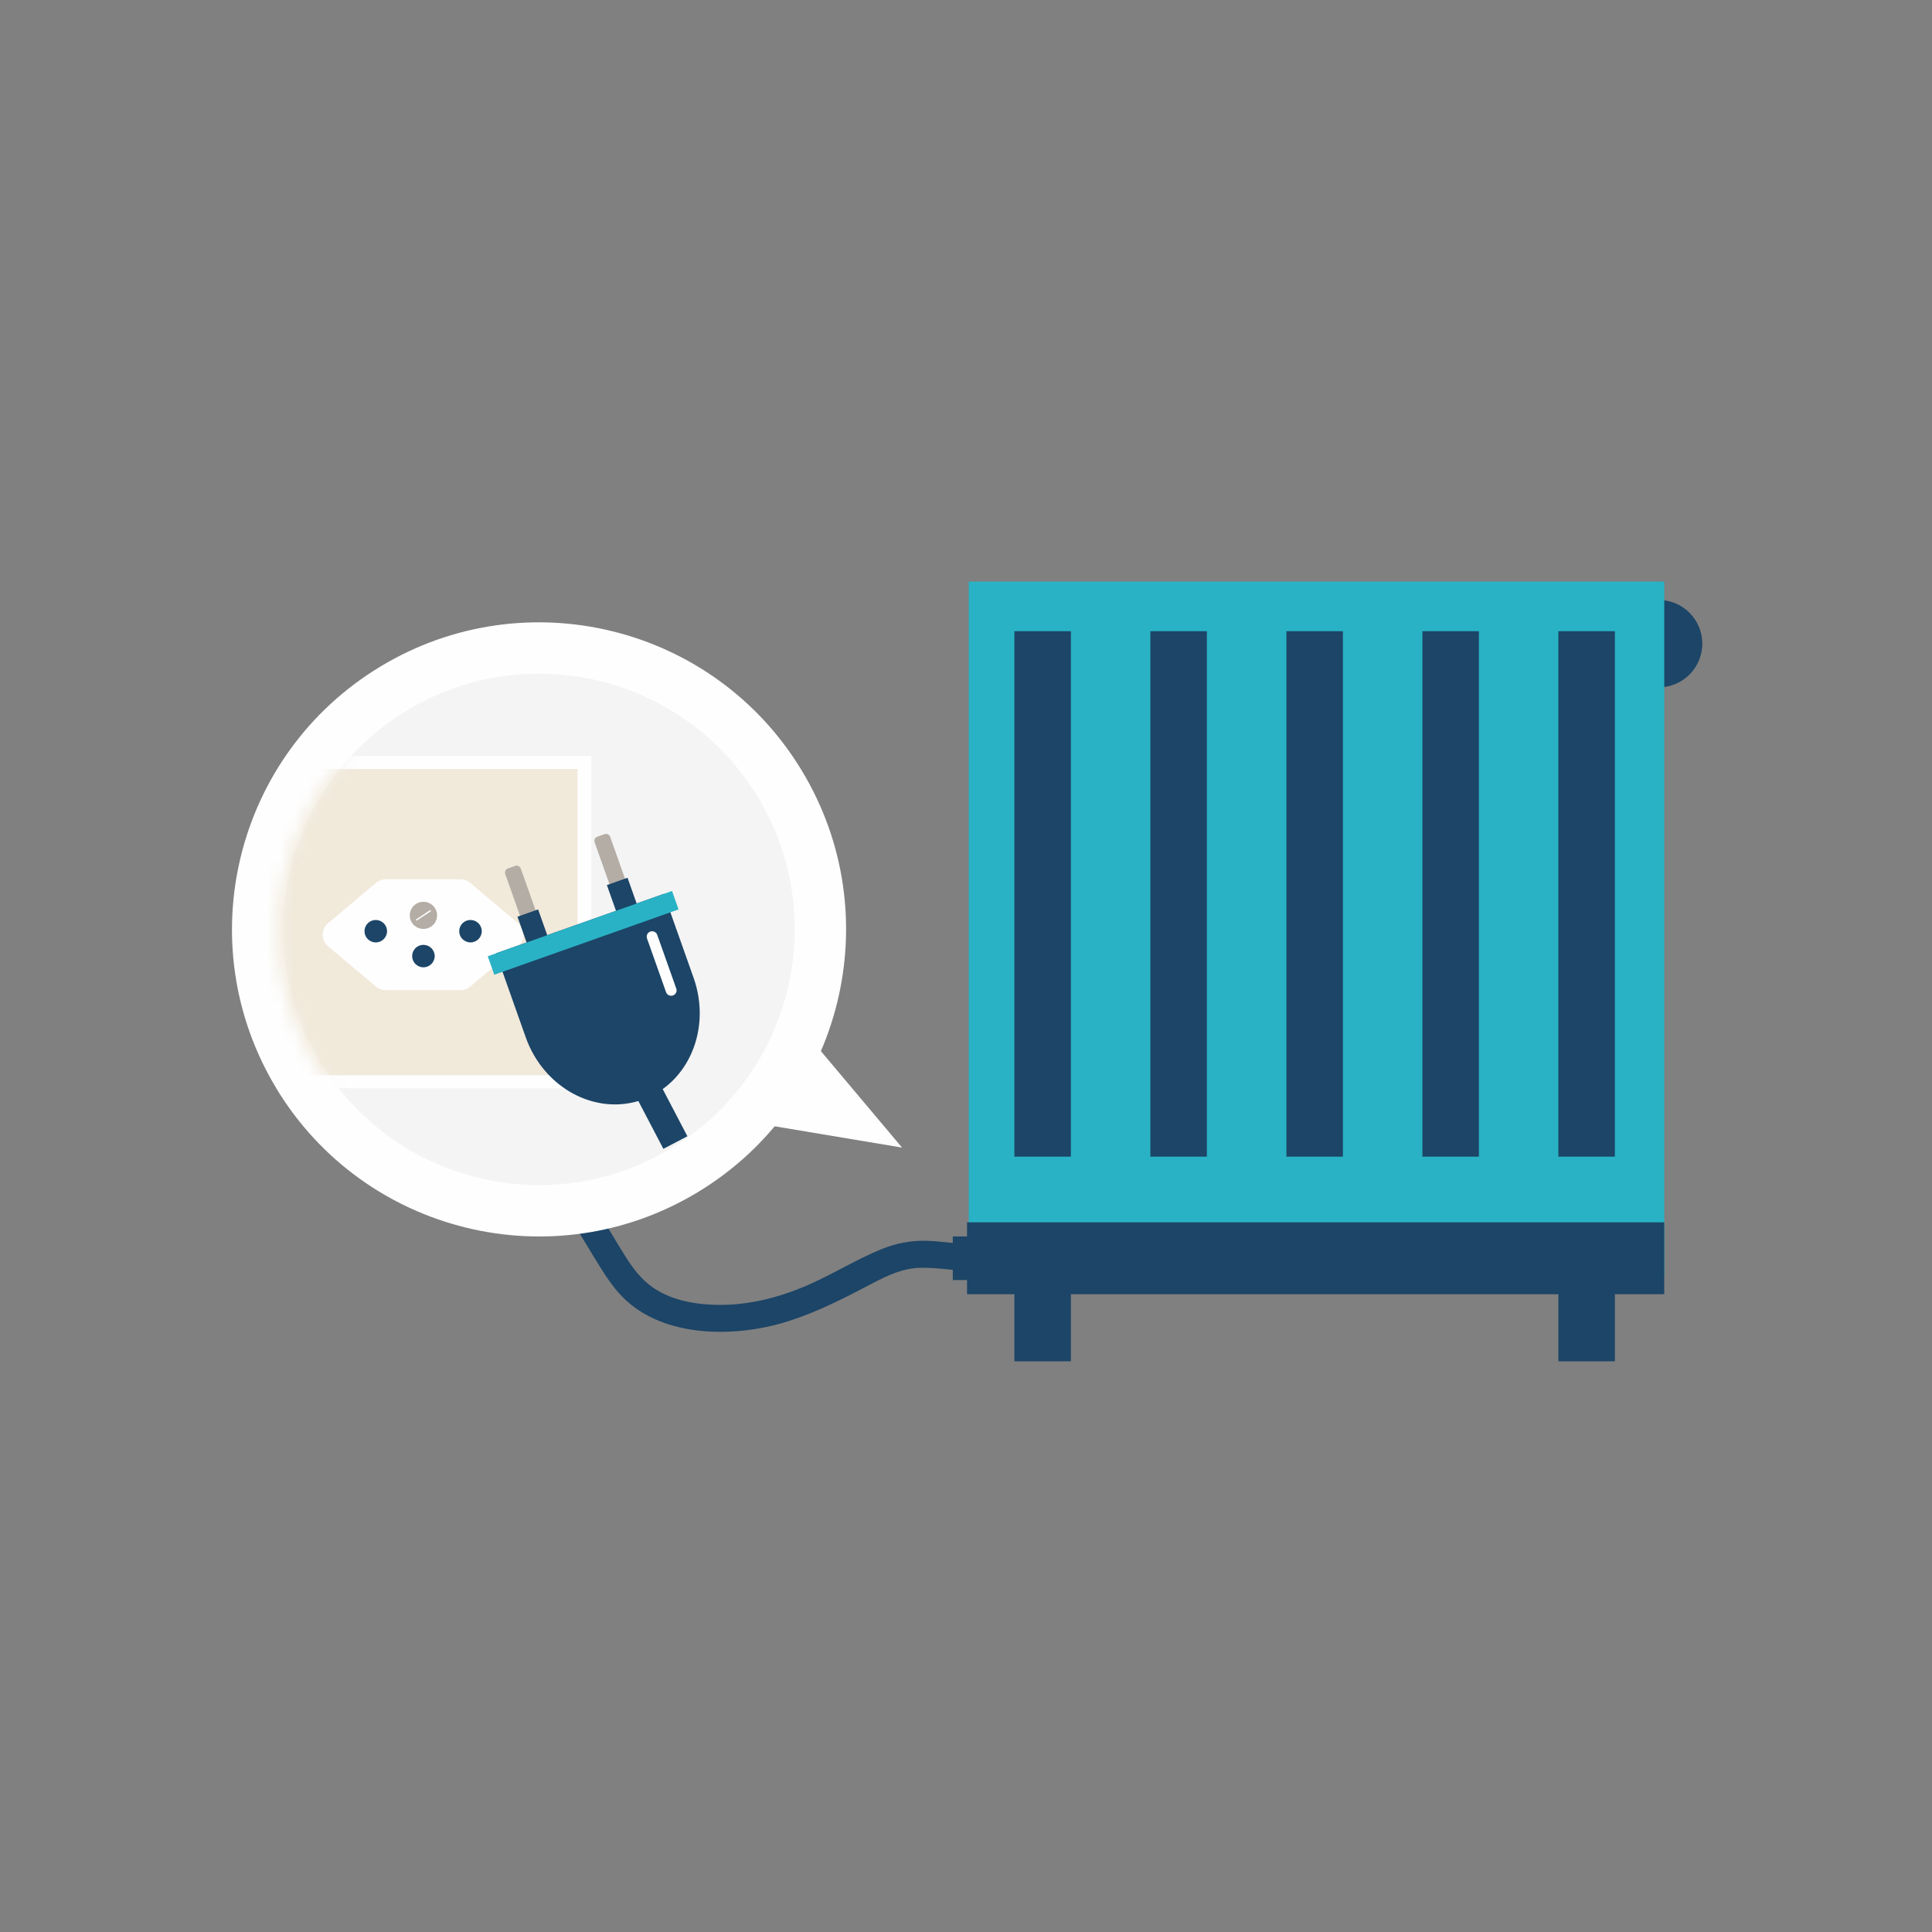 <svg width="141" height="141" viewBox="0 0 141 141" fill="none" xmlns="http://www.w3.org/2000/svg">
<rect x="0" y="0" width="141" height="141" fill="#808080" stroke="none"/>
<g clip-path="url(#clip0_1771_18774)">
<path d="M71.225 90.808C70.018 90.82 68.835 90.591 67.632 90.555C66.512 90.523 65.412 90.729 64.375 91.149C62.416 91.94 60.624 93.096 58.669 93.911C56.714 94.726 54.593 95.256 52.433 95.232C50.529 95.213 48.468 94.817 47.039 93.468C46.287 92.759 45.753 91.892 45.223 91.014C44.479 89.791 43.735 88.569 42.991 87.346C42.33 86.261 40.617 87.251 41.281 88.343C41.946 89.435 42.666 90.622 43.363 91.762C43.905 92.652 44.443 93.543 45.132 94.33C46.596 96.008 48.657 96.815 50.826 97.092C52.995 97.369 55.424 97.1 57.593 96.404C59.761 95.707 61.724 94.682 63.699 93.646C64.771 93.084 65.883 92.565 67.114 92.526C68.491 92.482 69.848 92.791 71.225 92.779C72.499 92.767 72.499 90.788 71.225 90.8V90.808Z" fill="#1C4567"/>
<path d="M121.045 50.164C122.807 50.164 124.235 48.737 124.235 46.975C124.235 45.214 122.807 43.786 121.045 43.786C119.284 43.786 117.856 45.214 117.856 46.975C117.856 48.737 119.284 50.164 121.045 50.164Z" fill="#1C4567"/>
<path d="M121.461 42.448H70.699V93.21H121.461V42.448Z" fill="#29B2C5"/>
<path d="M121.457 89.206H70.576V94.453H121.457V89.206Z" fill="#1C4567"/>
<path d="M78.154 91.647H74.031V99.356H78.154V91.647Z" fill="#1C4567"/>
<path d="M117.856 91.647H113.732V99.356H117.856V91.647Z" fill="#1C4567"/>
<path d="M78.154 46.065H74.031V84.413H78.154V46.065Z" fill="#1C4567"/>
<path d="M88.078 46.065H83.955V84.413H88.078V46.065Z" fill="#1C4567"/>
<path d="M98.007 46.065H93.883V84.413H98.007V46.065Z" fill="#1C4567"/>
<path d="M107.931 46.065H103.808V84.413H107.931V46.065Z" fill="#1C4567"/>
<path d="M117.856 46.065H113.732V84.413H117.856V46.065Z" fill="#1C4567"/>
<path d="M57.526 73.88L65.832 83.753L53.105 81.624L57.526 73.88Z" fill="#FEFEFE"/>
<path d="M20.166 79.424C13.764 68.835 17.155 55.06 27.744 48.657C38.333 42.251 52.108 45.642 58.511 56.231C64.917 66.82 61.522 80.595 50.933 87.002C40.344 93.408 26.569 90.013 20.162 79.424" fill="#FEFEFE"/>
<path d="M23.375 77.484C18.041 68.668 20.867 57.196 29.683 51.862C38.5 46.528 49.971 49.353 55.306 58.17C60.64 66.986 57.814 78.458 48.998 83.792C40.181 89.126 28.71 86.301 23.375 77.484Z" fill="#F4F4F4"/>
<mask id="mask0_1771_18774" style="mask-type:luminance" maskUnits="userSpaceOnUse" x="20" y="49" width="38" height="38">
<path d="M23.023 77.615C17.689 68.799 20.514 57.327 29.331 51.993C38.147 46.659 49.619 49.484 54.953 58.301C60.288 67.117 57.462 78.589 48.646 83.923C39.829 89.257 28.357 86.432 23.023 77.615Z" fill="white"/>
</mask>
<g mask="url(#mask0_1771_18774)">
<path d="M43.157 55.17H18.599V79.42H43.157V55.17Z" fill="#FEFEFE"/>
<path d="M42.148 56.12H19.612V78.474H42.148V56.12Z" fill="#F1E9DA"/>
<path d="M33.628 72.265C33.87 72.265 34.107 72.178 34.293 72.024L37.811 69.064C38.337 68.621 38.337 67.817 37.811 67.374L34.293 64.414C34.107 64.26 33.874 64.173 33.628 64.173H28.128C27.887 64.173 27.649 64.26 27.463 64.414L23.945 67.374C23.419 67.817 23.419 68.621 23.945 69.064L27.463 72.024C27.649 72.178 27.883 72.265 28.128 72.265H33.628Z" fill="#FEFEFE"/>
<path d="M27.424 68.779C27.878 68.779 28.247 68.412 28.247 67.96C28.247 67.507 27.878 67.141 27.424 67.141C26.969 67.141 26.601 67.507 26.601 67.96C26.601 68.412 26.969 68.779 27.424 68.779Z" fill="#1C4567"/>
<path d="M30.902 70.595C31.356 70.595 31.725 70.228 31.725 69.776C31.725 69.324 31.356 68.957 30.902 68.957C30.447 68.957 30.079 69.324 30.079 69.776C30.079 70.228 30.447 70.595 30.902 70.595Z" fill="#1C4567"/>
<path d="M34.337 68.779C34.791 68.779 35.16 68.412 35.16 67.96C35.16 67.507 34.791 67.141 34.337 67.141C33.882 67.141 33.514 67.507 33.514 67.96C33.514 68.412 33.882 68.779 34.337 68.779Z" fill="#1C4567"/>
<path d="M30.902 67.793C31.453 67.793 31.899 67.351 31.899 66.804C31.899 66.258 31.453 65.815 30.902 65.815C30.351 65.815 29.905 66.258 29.905 66.804C29.905 67.351 30.351 67.793 30.902 67.793Z" fill="#B4ADA5"/>
<path d="M30.403 67.132L31.401 66.476" stroke="#FEFEFE" stroke-width="0.099" stroke-linecap="round"/>
</g>
<path d="M37.597 63.194L37.068 63.381C36.901 63.44 36.814 63.623 36.873 63.79L41.091 75.696C41.15 75.863 41.334 75.951 41.5 75.891L42.03 75.704C42.197 75.645 42.284 75.461 42.225 75.295L38.007 63.389C37.948 63.222 37.764 63.135 37.597 63.194Z" fill="#B4ADA5"/>
<path d="M44.123 60.878L43.593 61.066C43.426 61.125 43.339 61.308 43.398 61.475L47.616 73.381C47.675 73.548 47.859 73.635 48.025 73.576L48.555 73.388C48.722 73.329 48.809 73.146 48.75 72.979L44.532 61.073C44.473 60.906 44.289 60.819 44.123 60.878Z" fill="#B4ADA5"/>
<path d="M39.272 66.368L37.765 66.902L41.78 78.233L43.287 77.699L39.272 66.368Z" fill="#1C4567"/>
<path d="M45.798 64.06L44.291 64.594L48.306 75.926L49.813 75.392L45.798 64.06Z" fill="#1C4567"/>
<path d="M36.197 69.574L38.369 75.704C39.687 79.42 43.493 81.458 46.877 80.259C50.26 79.06 51.934 75.079 50.62 71.363L48.448 65.233L36.197 69.574Z" fill="#1C4567"/>
<path d="M49.046 65.025L35.596 69.79L36.073 71.136L49.523 66.371L49.046 65.025Z" fill="#29B2C5"/>
<path d="M48.982 72.277L47.593 68.359" stroke="#FEFEFE" stroke-width="0.791" stroke-linecap="round"/>
<path d="M47.055 79.115L49.291 83.385" stroke="#1C4567" stroke-width="1.979" stroke-miterlimit="10"/>
<path d="M70.699 90.238H69.535V93.42H70.699V90.238Z" fill="#1C4567"/>
</g>
<defs>
<clipPath id="clip0_1771_18774">
<rect width="107.302" height="56.904" fill="white" transform="translate(16.929 42.448)"/>
</clipPath>
</defs>
</svg>
